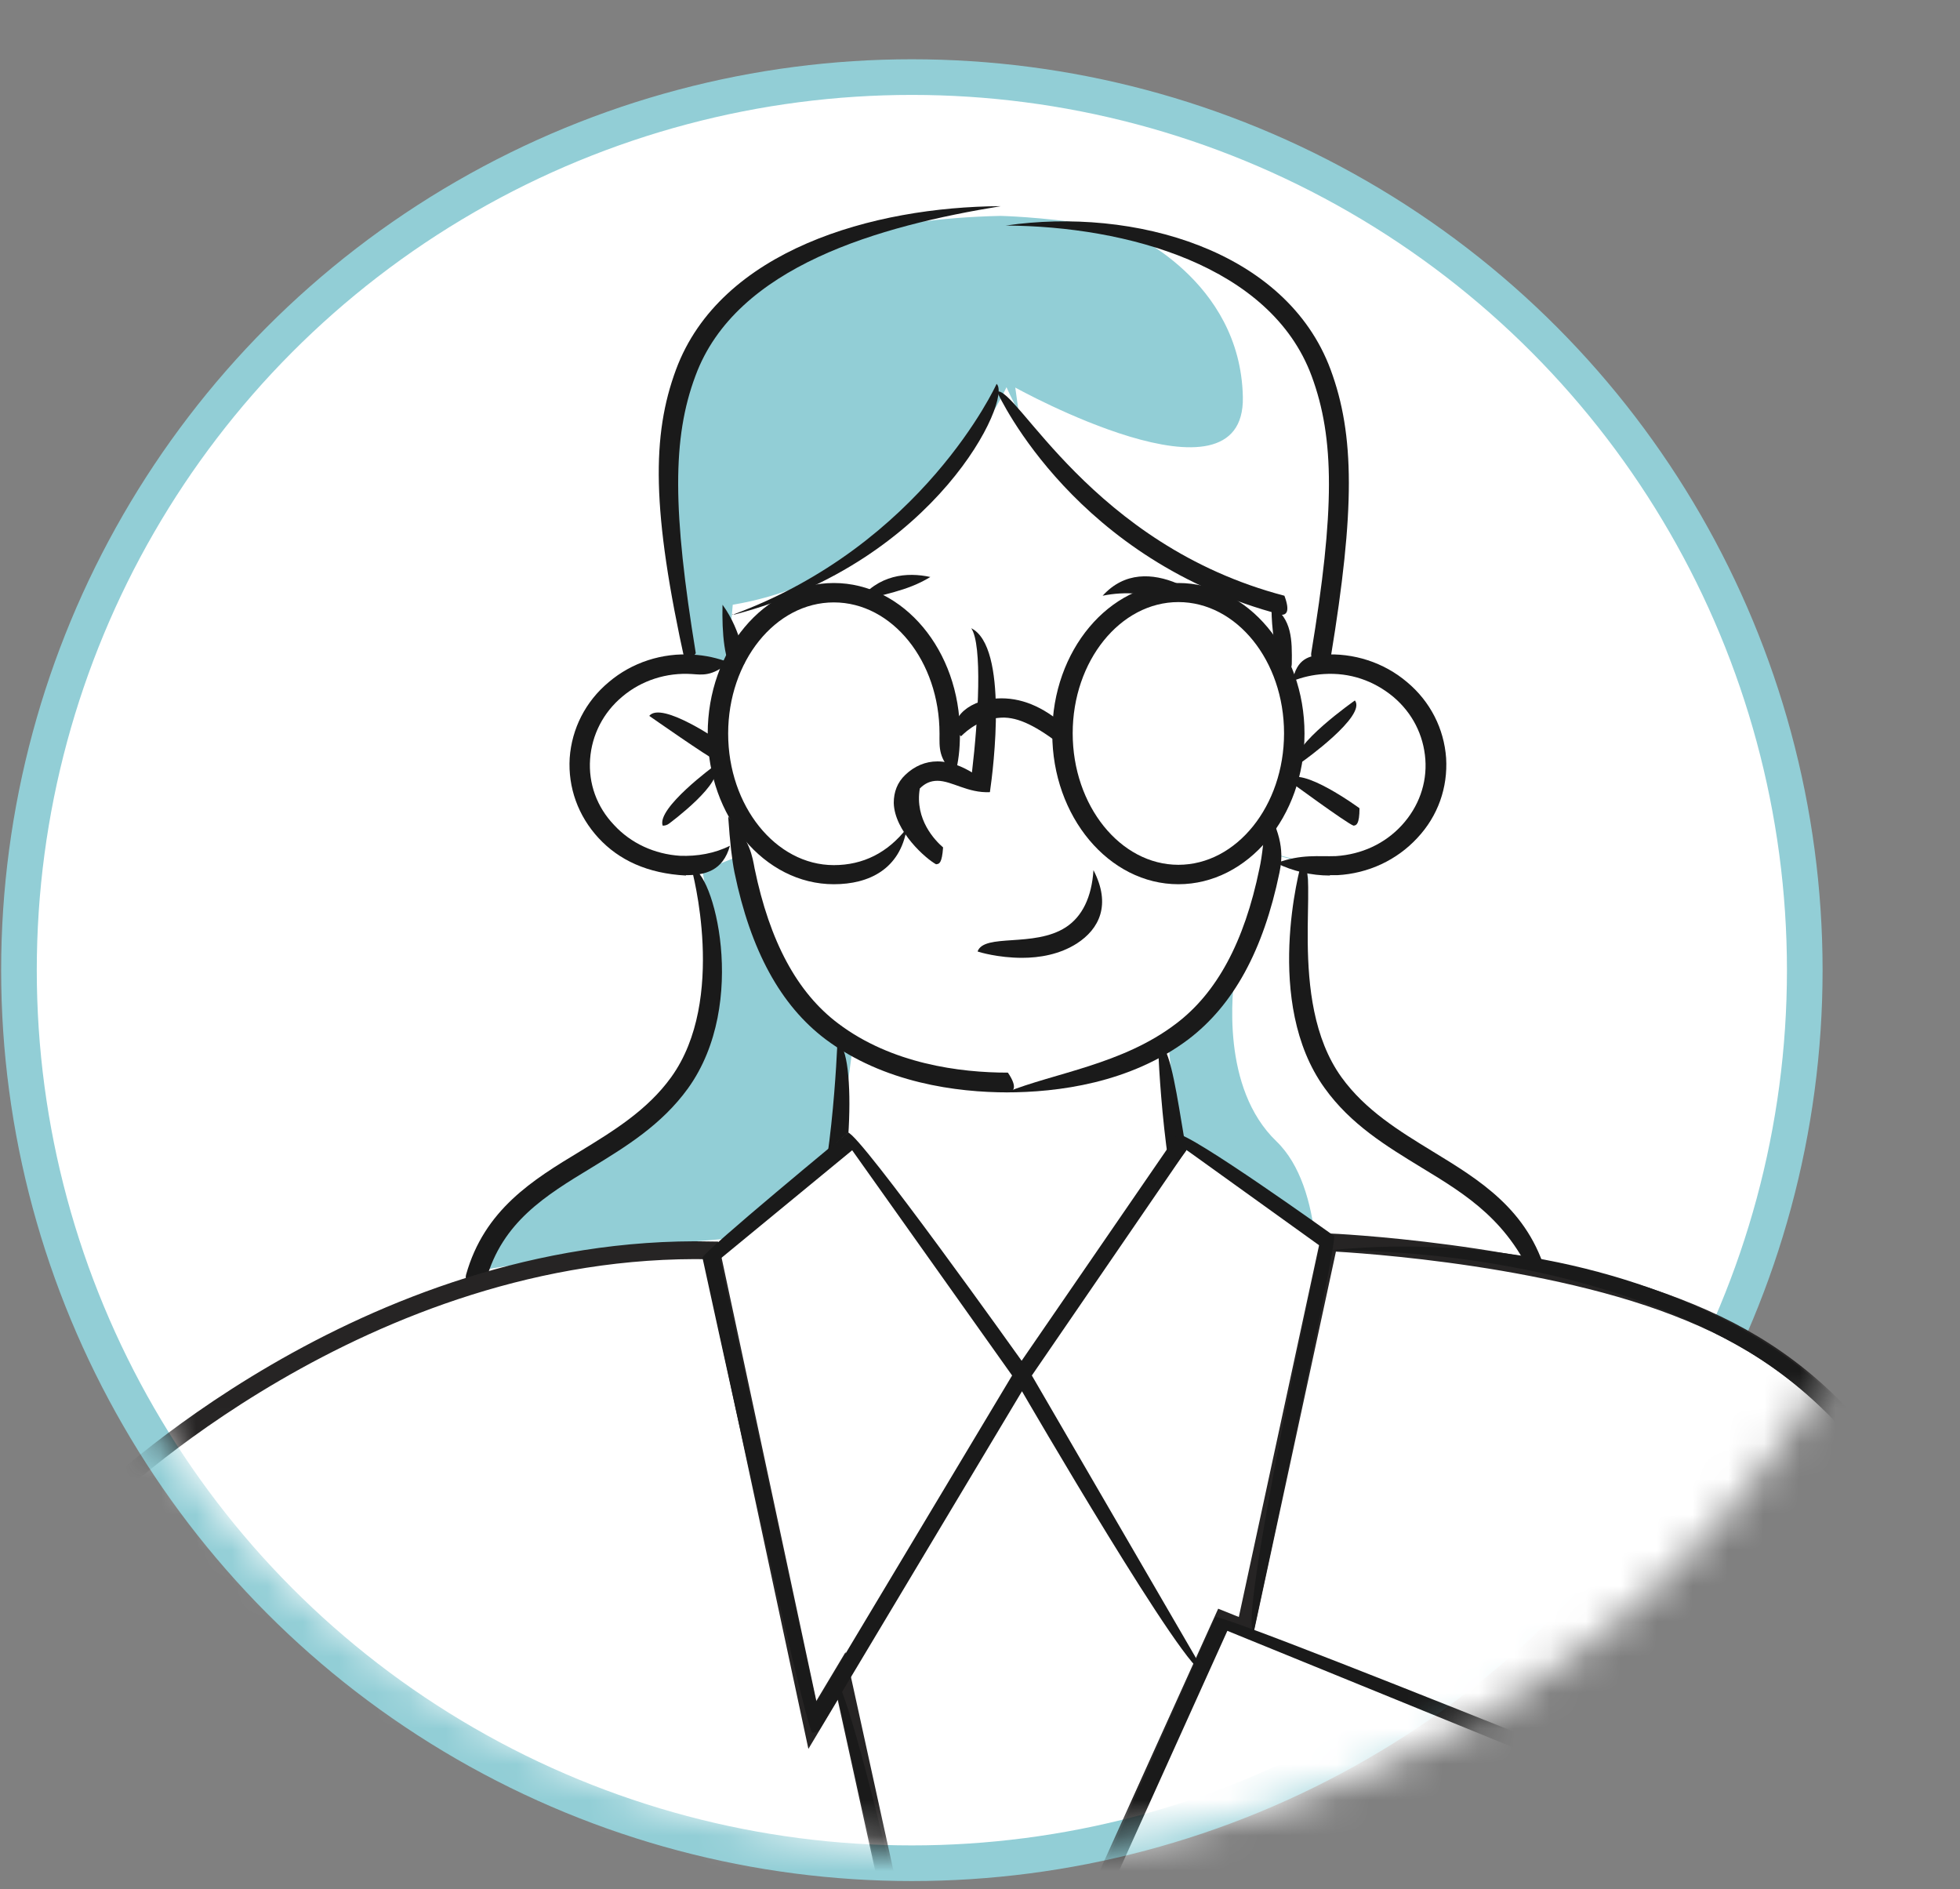 <svg width="55" height="53" viewBox="0 0 55 53" fill="none" xmlns="http://www.w3.org/2000/svg">
<rect x="0" y="0" width="55" height="53" fill="#808080" stroke="none"/>
<circle cx="25.588" cy="27.219" r="25.056" fill="white" stroke="#92CED6"/>
<mask id="mask0_36_1489" style="mask-type:luminance" maskUnits="userSpaceOnUse" x="0" y="0" width="55" height="52">
<path d="M27.343 51.943C42.444 51.943 54.686 40.315 54.686 25.972C54.686 11.628 42.444 0 27.343 0C12.242 0 0 11.628 0 25.972C0 40.315 12.242 51.943 27.343 51.943Z" fill="white"/>
</mask>
<g mask="url(#mask0_36_1489)">
<path d="M22.746 36.394C22.746 36.394 23.221 34.554 23.408 33.333C23.596 32.103 23.794 29.249 23.794 29.249C23.794 29.249 21.115 27.747 20.858 24.254C20.621 23.981 16.864 25.352 16.271 21.718C15.668 18.094 20.067 18.592 20.551 18.93V16.977C20.551 16.977 23.3 16.197 25.188 14.629C27.076 13.052 28.232 10.883 28.232 10.883C28.232 10.883 29.567 13.671 31.732 14.958C33.897 16.244 35.953 16.986 35.953 16.986V18.939C35.953 18.939 39.917 17.672 40.283 21.296C40.283 21.296 40.461 23.925 38.414 24.103C36.368 24.282 35.805 24 35.805 24C35.805 24 35.231 27.352 32.77 29.258C32.77 29.258 33.076 33.972 33.452 35.117C33.452 35.117 34.193 36.432 33.778 37.249C33.363 38.056 31.663 40.019 28.232 39.85C24.792 39.681 23.537 38.188 23.24 37.934C22.954 37.681 22.736 36.413 22.736 36.413L22.746 36.394Z" fill="white"/>
<path d="M19.237 18.366C19.237 18.366 18.348 13.906 18.921 11.55C19.494 9.193 21.106 6.216 28.075 6.057C28.075 6.057 32.612 6.16 34.758 7.709C36.893 9.258 37.802 11.258 37.575 13.916C37.347 16.573 37.14 18.629 37.14 18.629L35.974 18.92V16.967C35.974 16.967 30.368 15.596 28.243 10.864C28.243 10.864 25.88 16.075 20.562 16.967L20.394 18.855L19.237 18.366Z" fill="#92CED6"/>
<path d="M19.712 24.432C19.712 24.432 20.671 29.362 18.635 30.892C16.598 32.423 13.455 34.207 13.405 35.653C13.405 35.653 16.826 35.08 18.733 34.901C20.641 34.714 23.241 34.545 23.241 34.545L23.933 29.334C23.933 29.334 20.987 27.493 20.819 23.981L19.712 24.432Z" fill="#92CED6"/>
<path d="M36.804 24.244C36.804 24.244 36.161 26.789 36.695 28.826C37.229 30.864 38.939 31.812 40.066 32.535C41.193 33.267 42.656 34.112 43.12 35.821C43.12 35.821 38.583 34.882 35.953 34.704L33.324 34.526L32.78 29.23C32.78 29.23 35.311 27.587 35.815 23.972L36.804 24.235V24.244Z" fill="#92CED6"/>
<path d="M34.758 7.709C33.927 7.108 32.741 6.733 31.594 6.489C31.644 6.508 34.807 7.841 34.876 11.137C34.945 14.46 28.49 10.874 28.49 10.874C28.49 10.874 28.53 11.146 28.589 11.587C30.932 15.747 35.954 16.977 35.954 16.977V18.93L37.13 18.639C37.13 18.639 37.338 16.583 37.565 13.925C37.792 11.268 36.883 9.259 34.748 7.719L34.758 7.709Z" fill="white"/>
<path d="M43.111 35.831C42.646 34.113 41.193 33.268 40.056 32.545C38.929 31.812 37.219 30.864 36.685 28.836C36.152 26.798 36.794 24.254 36.794 24.254L35.806 23.991C35.618 25.305 35.173 26.357 34.669 27.164C34.57 27.822 34.264 30.526 35.816 32.019C36.498 32.676 36.794 33.746 36.913 34.807C39.552 35.099 43.111 35.831 43.111 35.831Z" fill="white"/>
<path d="M23.398 24.808C21.451 24.808 19.859 22.911 19.859 20.582C19.859 18.254 21.441 16.357 23.398 16.357C25.356 16.357 26.937 18.254 26.937 20.582C26.937 21.024 26.898 21.362 26.799 21.737C26.325 21.277 26.364 20.986 26.364 20.582C26.364 18.554 25.039 16.901 23.398 16.901C21.757 16.901 20.433 18.554 20.433 20.582C20.433 22.61 21.767 24.272 23.398 24.272C24.219 24.272 24.911 23.925 25.445 23.239C25.257 24.385 24.387 24.808 23.398 24.808Z" fill="#1A1A1A"/>
<path d="M33.067 24.808C31.119 24.808 29.528 22.911 29.528 20.582C29.528 18.254 31.119 16.357 33.067 16.357C35.014 16.357 36.606 18.254 36.606 20.582C36.606 22.911 35.014 24.808 33.067 24.808ZM33.067 16.892C31.436 16.892 30.101 18.545 30.101 20.573C30.101 22.601 31.436 24.263 33.067 24.263C34.698 24.263 36.032 22.61 36.032 20.573C36.032 18.535 34.698 16.892 33.067 16.892Z" fill="#1A1A1A"/>
<path d="M29.696 20.845C28.994 20.319 28.49 20.085 28.016 20.141C27.383 20.188 26.978 20.657 26.968 20.657C26.543 20.291 27.077 19.653 27.976 19.596C28.629 19.559 29.261 19.812 29.894 20.376C29.854 20.817 29.775 20.845 29.696 20.845Z" fill="#1A1A1A"/>
<path d="M19.248 24.564C18.17 24.507 17.369 24.132 16.796 23.512C16.223 22.892 15.936 22.094 15.986 21.268C16.045 20.442 16.43 19.681 17.083 19.137C17.735 18.583 18.585 18.31 19.445 18.367C19.791 18.385 20.128 18.46 20.454 18.583C19.979 18.986 19.702 18.93 19.416 18.911C18.704 18.864 18.002 19.09 17.468 19.54C16.925 19.991 16.608 20.62 16.559 21.296C16.509 21.982 16.747 22.639 17.231 23.146C17.706 23.662 18.368 23.963 19.08 24.01C19.564 24.029 20.058 23.944 20.483 23.728C20.286 24.442 19.772 24.554 19.248 24.554V24.564Z" fill="#1A1A1A"/>
<path d="M18.596 23.165C18.418 22.676 20.049 21.484 20.049 21.484C20.395 21.916 18.773 23.108 18.773 23.108C18.724 23.146 18.665 23.165 18.596 23.165Z" fill="#1A1A1A"/>
<path d="M20.077 21.324C19.909 21.268 18.219 20.085 18.219 20.085C18.565 19.653 20.255 20.836 20.255 20.836C20.255 21.287 20.176 21.324 20.087 21.324H20.077Z" fill="#1A1A1A"/>
<path d="M37.318 24.564C36.794 24.564 36.28 24.442 35.815 24.216C36.517 23.953 37.012 24.038 37.486 24.019C38.208 23.972 38.86 23.672 39.335 23.155C39.809 22.639 40.046 21.982 39.997 21.306C39.947 20.62 39.631 20 39.097 19.55C38.554 19.099 37.882 18.864 37.15 18.911C36.843 18.93 36.547 18.996 36.27 19.108C36.389 18.47 36.745 18.395 37.12 18.367C37.98 18.31 38.831 18.583 39.483 19.137C40.135 19.681 40.521 20.442 40.58 21.268C40.63 22.094 40.353 22.892 39.77 23.512C39.196 24.132 38.395 24.507 37.526 24.554C37.456 24.554 37.387 24.554 37.318 24.554V24.564Z" fill="#1A1A1A"/>
<path d="M37.981 23.164C37.803 23.108 36.142 21.887 36.142 21.887C36.488 21.456 38.149 22.676 38.149 22.676C38.149 23.127 38.06 23.164 37.971 23.164H37.981Z" fill="#1A1A1A"/>
<path d="M36.379 21.408C36.211 20.92 38.02 19.652 38.02 19.652C38.356 20.084 36.557 21.361 36.557 21.361C36.507 21.399 36.448 21.418 36.389 21.418L36.379 21.408Z" fill="#1A1A1A"/>
<path d="M28.283 30.648C26.849 30.648 24.803 30.385 23.162 29.155C21.907 28.206 21.066 26.676 20.611 24.479C20.542 24.141 20.483 23.634 20.434 22.911C21.056 23.558 21.116 24.056 21.175 24.366C21.6 26.422 22.371 27.85 23.518 28.713C25.02 29.849 26.938 30.094 28.283 30.094C28.569 30.516 28.441 30.638 28.283 30.638V30.648Z" fill="#1A1A1A"/>
<path d="M20.611 18.892C20.325 18.601 20.255 17.756 20.275 16.967C20.829 17.727 20.898 18.591 20.898 18.601C20.621 18.892 20.621 18.892 20.611 18.892Z" fill="#1A1A1A"/>
<path d="M20.552 17.249C25.89 15.296 27.946 10.817 27.966 10.77C28.411 11.174 26.315 15.746 20.621 17.239C20.591 17.239 20.572 17.239 20.542 17.239L20.552 17.249Z" fill="#1A1A1A"/>
<path d="M28.233 30.648C29.577 30.103 31.495 29.868 32.998 28.723C34.144 27.859 34.916 26.432 35.34 24.375C35.42 24.019 35.479 23.474 35.528 22.657C36.042 23.53 35.983 24.094 35.904 24.479C35.449 26.676 34.609 28.197 33.354 29.155C31.713 30.394 29.666 30.648 28.233 30.648Z" fill="#1A1A1A"/>
<path d="M35.962 18.901C35.686 17.953 35.686 17.361 35.676 16.977C36.259 17.361 36.259 17.953 36.249 18.629C36.249 18.779 36.12 18.901 35.962 18.901Z" fill="#1A1A1A"/>
<path d="M35.963 17.249C30.2 15.747 28.065 11.174 27.976 10.986C28.519 10.817 30.625 15.296 36.042 16.714C36.21 17.164 36.092 17.249 35.963 17.249Z" fill="#1A1A1A"/>
<path d="M37.081 18.638C36.883 18.61 36.774 18.469 36.794 18.328C37.456 14.328 37.456 12.3 36.804 10.544C35.657 7.455 31.624 6.347 28.223 6.328C31.821 5.803 36.092 7.014 37.337 10.366C38.02 12.206 38.02 14.319 37.347 18.413C37.328 18.544 37.199 18.638 37.061 18.638H37.081Z" fill="#1A1A1A"/>
<path d="M19.238 18.639C18.279 14.31 18.289 12.207 18.971 10.366C20.217 7.014 24.497 5.803 28.085 5.784C24.695 6.338 20.652 7.456 19.515 10.545C18.862 12.291 18.872 14.329 19.525 18.329C19.268 18.639 19.258 18.639 19.238 18.639Z" fill="#1A1A1A"/>
<path d="M24.061 16.892C24.644 16.113 25.455 16.047 26.107 16.188C25.435 16.601 24.743 16.667 24.16 16.873C24.13 16.883 24.091 16.892 24.061 16.892Z" fill="#1A1A1A"/>
<path d="M32.909 16.892C32.236 16.639 31.584 16.582 30.941 16.714C31.564 16.028 32.355 16.085 33.027 16.366C33.126 16.826 33.027 16.883 32.909 16.883V16.892Z" fill="#1A1A1A"/>
<path d="M28.678 26.873C28.015 26.873 27.472 26.713 27.432 26.694C27.62 26.178 29.014 26.591 29.904 26.018C30.368 25.718 30.635 25.173 30.684 24.413C31.189 25.389 30.843 26.065 30.22 26.469C29.735 26.779 29.172 26.873 28.678 26.873Z" fill="#1A1A1A"/>
<path d="M26.276 24.253C25.989 24.103 25.099 23.324 25.08 22.526C25.08 22.225 25.178 21.953 25.406 21.737C25.663 21.493 25.969 21.362 26.305 21.362C26.681 21.362 27.027 21.521 27.274 21.671C27.452 20.178 27.571 18.085 27.254 17.625C28.302 18.15 27.877 21.549 27.778 22.225C27.155 22.254 26.711 21.906 26.305 21.906C26.118 21.906 25.959 21.972 25.811 22.122C25.663 22.995 26.246 23.587 26.464 23.775C26.434 24.216 26.355 24.244 26.276 24.244V24.253Z" fill="#1A1A1A"/>
<path d="M13.355 36.103C13.128 36.056 13.039 35.906 13.078 35.765C13.592 33.934 14.957 33.099 16.281 32.3C17.201 31.737 18.16 31.155 18.832 30.225C20.413 28.038 19.415 24.404 19.405 24.366C19.998 24.385 21.036 28.131 19.306 30.535C18.565 31.559 17.566 32.169 16.598 32.761C15.312 33.54 14.097 34.282 13.642 35.906C13.612 36.028 13.494 36.103 13.365 36.103H13.355Z" fill="#1A1A1A"/>
<path d="M43.111 36.103C42.38 34.272 41.164 33.53 39.879 32.751C38.91 32.159 37.902 31.549 37.17 30.526C35.44 28.131 36.478 24.338 36.528 24.178C37.071 24.357 36.063 28.028 37.645 30.225C38.317 31.155 39.276 31.737 40.195 32.3C41.52 33.108 42.884 33.934 43.398 35.765C43.17 36.103 43.151 36.103 43.121 36.103H43.111Z" fill="#1A1A1A"/>
<path d="M28.342 38.761C26.039 38.761 23.913 37.963 22.935 36.733C22.431 36.103 22.322 35.437 22.608 34.873C23.34 33.446 23.498 29.277 23.498 29.24C24.062 29.427 23.904 33.55 23.132 35.061C22.915 35.484 23.014 35.981 23.409 36.479C24.131 37.38 25.93 38.291 28.342 38.291C30.754 38.291 32.415 37.728 33.196 36.751C33.621 36.226 33.7 35.606 33.423 35.061C32.652 33.55 32.494 29.427 32.494 29.259C33.067 29.287 33.225 33.446 33.947 34.883C34.303 35.578 34.204 36.357 33.67 37.024C33.146 37.681 31.762 38.77 28.342 38.77V38.761Z" fill="#1A1A1A"/>
<path d="M37.437 34.686L33.294 32.272L28.648 38.46L23.795 31.784L19.712 35.296L22.796 48.404L28.668 39.052L34.115 47.455C34.115 47.455 34.728 46.009 34.955 45.728C35.183 45.446 37.437 34.695 37.437 34.695V34.686Z" fill="white"/>
<path d="M2.837 42.094C2.837 42.094 10.192 34.873 19.949 35.08L22.796 48.394L23.617 47.023L26.068 58.197L27.808 59.849L34.313 45.455L34.945 45.709L37.288 34.855C37.288 34.855 42.992 35.099 47.055 36.676C51.118 38.244 53.846 41.042 56.921 49.314C59.995 57.577 63.208 65.793 64.335 68.629C65.462 71.464 65.65 81.154 59.511 84.394C53.362 87.633 51.098 85.445 51.098 85.445V93.718H11.695L2.837 42.094Z" fill="white" stroke="#262424" stroke-width="0.5" stroke-miterlimit="10"/>
<path d="M49.161 67.661L55.22 53.981L34.323 45.464L21.363 74.131L42.073 82.713L42.646 82.093C42.646 82.093 34.995 77.708 33.196 75.549C31.406 73.389 29.241 71.774 29.241 71.774C29.241 71.774 30.388 68.657 32.978 65.53C35.578 62.403 37.011 61.136 37.011 61.136L49.151 67.661H49.161Z" fill="white"/>
<path d="M54.33 86.036C46.046 86.036 35.074 78.074 29.073 71.886C29.034 71.623 30.348 68.347 32.583 65.539C34.935 62.581 36.705 60.957 36.724 60.938C37.11 60.947 48.864 66.337 56.327 72.299C49.062 67.079 38.316 62.018 36.932 61.37C36.507 61.774 34.945 63.304 32.958 65.802C31.011 68.253 29.775 71.051 29.518 71.68C38.543 80.928 51.899 88.525 59.006 84.431C69.109 78.609 63.158 64.76 58.383 53.624C57.553 51.68 56.762 49.849 56.1 48.15C56.031 47.971 55.952 47.764 55.873 47.549C54.914 45.004 53.114 40.262 48.874 37.812C45.878 36.075 41.657 35.079 37.298 35.079C41.746 34.629 46.056 35.652 49.121 37.427C53.51 39.962 55.329 44.797 56.317 47.398C56.397 47.614 56.476 47.812 56.545 47.999C57.207 49.699 57.998 51.53 58.828 53.464C63.672 64.75 69.702 78.806 59.253 84.825C57.79 85.67 56.13 86.036 54.33 86.036Z" fill="#1A1A1A"/>
<path d="M22.796 48.619C22.569 48.441 19.712 35.286 19.712 35.286C19.791 35.07 23.795 31.774 23.795 31.774C24.141 31.821 28.668 38.178 28.668 38.178L33.038 31.821C33.374 31.765 37.437 34.676 37.437 34.676C37.526 34.901 35.183 45.755 35.183 45.755C34.718 45.662 37.031 34.948 37.031 34.948L33.294 32.263L28.955 38.591L33.789 46.91C33.374 47.126 28.678 39.033 28.678 39.033L23.014 48.497C22.974 48.572 22.895 48.61 22.806 48.61L22.796 48.619ZM20.206 35.324L22.905 47.765L28.401 38.591L23.913 32.272L20.216 35.314L20.206 35.324Z" fill="#1A1A1A"/>
<path d="M26.078 58.422C25.851 58.244 23.389 47.07 23.389 47.07C23.854 46.977 26.305 58.15 26.305 58.15C26.108 58.422 26.088 58.422 26.078 58.422Z" fill="#1A1A1A"/>
<path d="M49.161 67.887C48.943 67.577 55.013 54.14 55.013 54.14L34.441 45.755L28.035 59.943C27.601 59.765 34.105 45.37 34.105 45.37C34.412 45.248 55.418 53.812 55.418 53.812C55.547 54.103 49.378 67.746 49.378 67.746C49.339 67.83 49.25 67.887 49.161 67.887Z" fill="#1A1A1A"/>
</g>
</svg>
